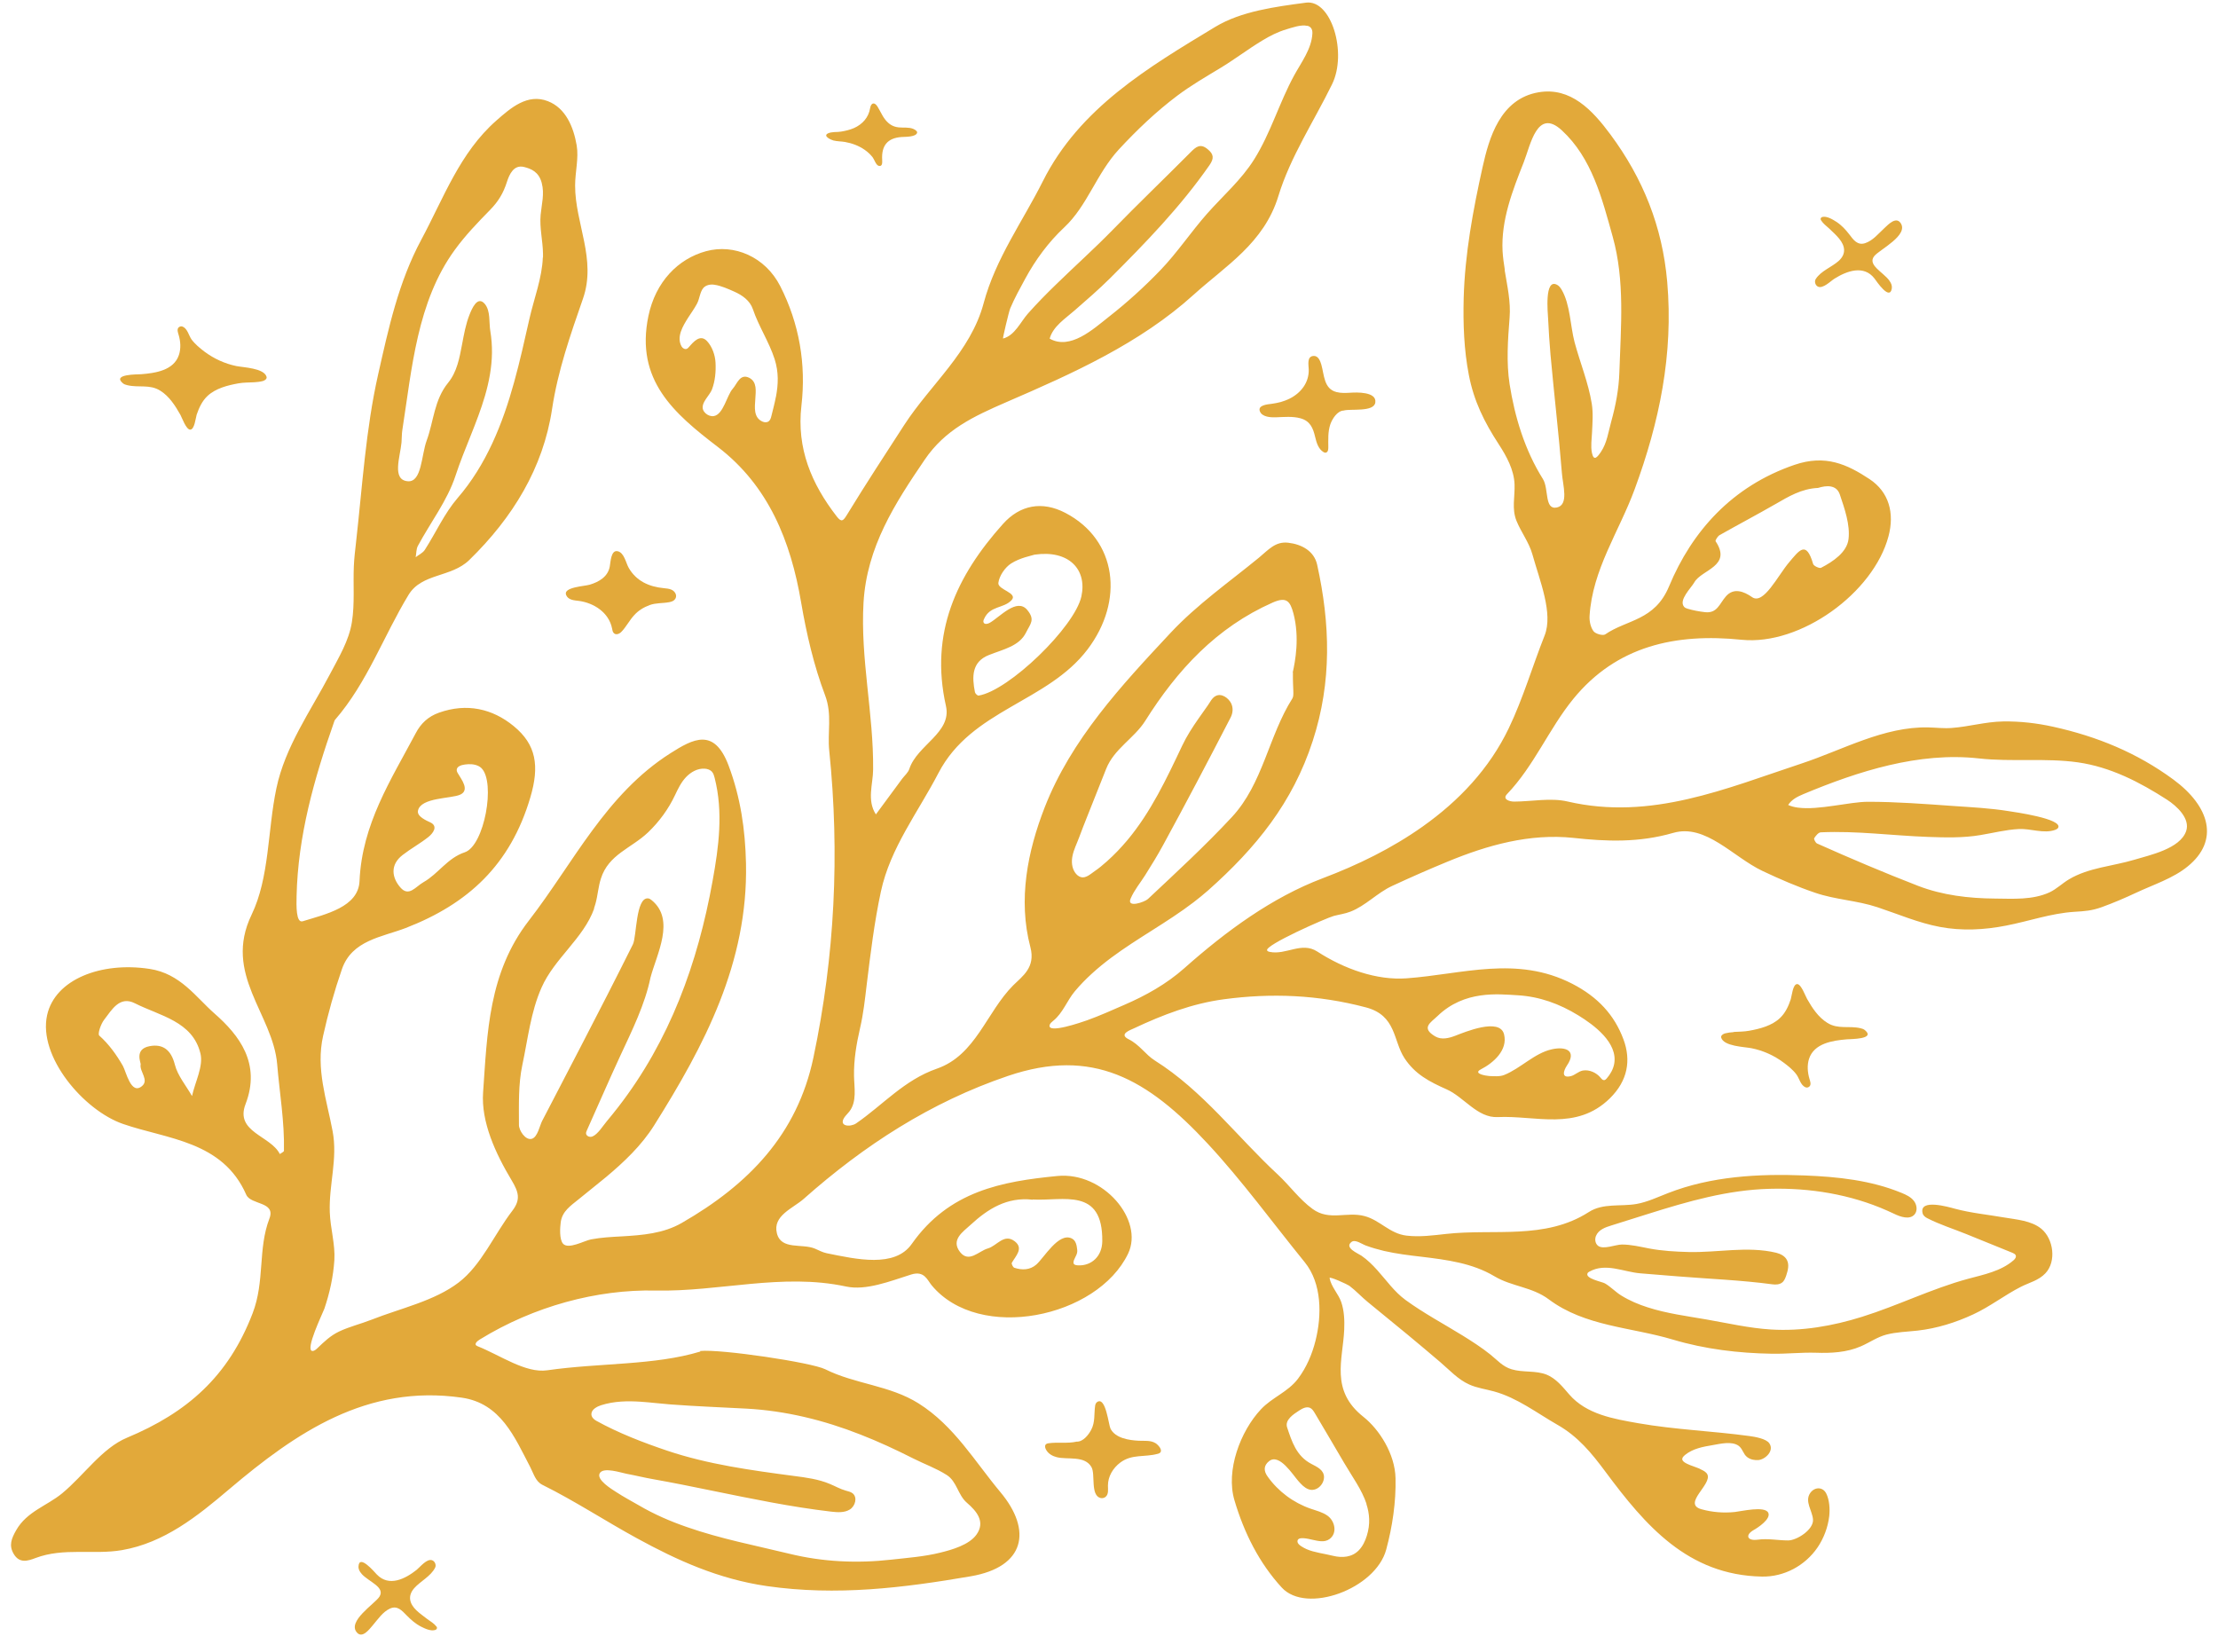 <?xml version="1.0" encoding="UTF-8"?> <svg xmlns="http://www.w3.org/2000/svg" width="98" height="73" viewBox="0 0 98 73" fill="none"><g id="Group"><path id="Vector" d="M30.944 59.715C28.903 60.334 26.514 60.208 24.178 60.544C23.22 60.681 22.117 59.885 21.094 59.477C20.916 59.404 21.07 59.259 21.207 59.178C23.588 57.715 26.373 56.963 28.968 57.02C31.78 57.08 34.553 56.235 37.382 56.842C38.267 57.032 39.326 56.607 40.26 56.312C40.842 56.13 40.971 56.555 41.165 56.789C43.267 59.319 48.485 58.22 49.843 55.391C50.558 53.903 48.747 51.761 46.718 51.959C44.277 52.198 41.933 52.618 40.284 54.962C39.536 56.029 37.839 55.637 36.521 55.37C36.348 55.334 36.182 55.245 36.016 55.172C35.446 54.926 34.517 55.245 34.327 54.493C34.129 53.709 35.038 53.39 35.511 52.97C38.178 50.605 41.125 48.694 44.536 47.538C48.274 46.269 50.699 47.663 53.363 50.533C54.895 52.182 56.224 54.017 57.647 55.767C58.411 56.708 58.407 58.119 58.124 59.238C57.974 59.837 57.724 60.423 57.348 60.92C56.903 61.506 56.208 61.74 55.715 62.266C54.806 63.231 54.151 64.974 54.543 66.287C54.971 67.734 55.638 69.06 56.633 70.143C57.72 71.327 60.779 70.207 61.248 68.466C61.523 67.447 61.685 66.36 61.66 65.309C61.636 64.238 60.941 63.155 60.242 62.601C58.763 61.433 59.336 60.075 59.393 58.741C59.409 58.333 59.393 57.913 59.26 57.525C59.13 57.157 58.815 56.854 58.746 56.466C58.73 56.381 59.538 56.749 59.619 56.809C59.91 57.028 60.157 57.302 60.436 57.529C61.026 58.01 61.62 58.495 62.206 58.98C62.683 59.376 63.16 59.776 63.633 60.18C64.045 60.532 64.421 60.952 64.922 61.174C65.266 61.328 65.645 61.376 66.009 61.477C67.04 61.76 67.897 62.427 68.81 62.949C69.724 63.47 70.314 64.189 70.944 65.038C72.686 67.382 74.569 69.597 77.847 69.658C78.825 69.678 79.755 69.177 80.305 68.373C80.579 67.972 80.765 67.479 80.822 66.994C80.858 66.679 80.834 66.267 80.689 65.984C80.531 65.677 80.167 65.697 79.981 65.968C79.727 66.34 80.078 66.748 80.106 67.136C80.139 67.584 79.395 68.057 79.011 68.061C78.55 68.061 78.118 67.964 77.653 68.029C77.201 68.09 77.091 67.823 77.487 67.6C77.669 67.499 78.255 67.112 78.13 66.841C77.985 66.521 76.93 66.776 76.655 66.804C76.162 66.857 75.657 66.817 75.176 66.683C74.315 66.445 75.657 65.584 75.438 65.143C75.386 65.038 75.269 64.978 75.163 64.929C75.014 64.82 74.278 64.674 74.331 64.444C74.343 64.383 74.392 64.335 74.444 64.29C74.792 64.004 75.236 63.923 75.669 63.85C76.008 63.793 76.501 63.664 76.812 63.874C76.998 64.004 77.019 64.246 77.197 64.379C77.338 64.489 77.532 64.525 77.702 64.509C78.001 64.476 78.405 64.1 78.175 63.769C78.033 63.563 77.536 63.482 77.306 63.45C75.673 63.227 74.016 63.167 72.395 62.884C71.292 62.69 70.099 62.492 69.335 61.611C69.044 61.275 68.757 60.912 68.349 60.742C67.86 60.54 67.299 60.653 66.789 60.499C66.393 60.382 66.155 60.091 65.847 59.845C65.464 59.538 65.047 59.271 64.631 59.012C63.786 58.491 62.905 58.022 62.101 57.436C61.608 57.076 61.256 56.567 60.852 56.118C60.642 55.884 60.416 55.661 60.153 55.48C60.007 55.379 59.373 55.128 59.72 54.869C59.882 54.748 60.185 54.974 60.347 55.031C60.61 55.128 60.88 55.205 61.151 55.27C61.697 55.395 62.258 55.464 62.816 55.528C63.92 55.661 65.055 55.807 66.029 56.389C66.801 56.85 67.691 56.854 68.434 57.411C70.031 58.608 72.072 58.636 73.911 59.186C75.329 59.61 76.812 59.788 78.288 59.812C78.942 59.824 79.581 59.748 80.236 59.768C80.907 59.792 81.598 59.756 82.22 59.485C82.604 59.319 82.936 59.077 83.344 58.968C83.796 58.85 84.265 58.842 84.726 58.79C85.583 58.693 86.411 58.434 87.192 58.07C87.931 57.727 88.57 57.222 89.293 56.854C89.669 56.664 90.077 56.575 90.376 56.256C90.869 55.734 90.732 54.736 90.194 54.291C89.754 53.928 89.087 53.883 88.541 53.79C87.818 53.665 87.09 53.596 86.379 53.406C86.112 53.334 84.783 52.941 84.948 53.604C84.973 53.705 85.061 53.778 85.154 53.823C85.712 54.109 86.302 54.291 86.88 54.526C87.559 54.801 88.242 55.08 88.921 55.354C88.978 55.379 89.038 55.407 89.063 55.464C89.095 55.548 89.026 55.633 88.958 55.69C88.404 56.167 87.648 56.316 86.941 56.506C85.349 56.939 83.853 57.686 82.277 58.179C80.975 58.588 79.605 58.826 78.243 58.741C77.281 58.681 76.34 58.462 75.39 58.297C74.525 58.147 73.644 58.034 72.803 57.763C72.395 57.634 71.995 57.464 71.631 57.238C71.376 57.08 71.17 56.854 70.912 56.704C70.79 56.632 70.027 56.494 70.144 56.256C70.16 56.223 70.192 56.203 70.221 56.187C70.944 55.779 71.728 56.199 72.48 56.26C73.029 56.304 73.579 56.349 74.125 56.393C75.519 56.506 76.926 56.559 78.312 56.745C78.462 56.765 78.627 56.757 78.744 56.664C78.841 56.587 78.886 56.462 78.926 56.345C78.999 56.126 79.06 55.876 78.955 55.674C78.866 55.496 78.672 55.399 78.478 55.35C77.209 55.047 75.895 55.35 74.61 55.318C74.028 55.302 73.434 55.27 72.86 55.16C72.464 55.084 72.068 54.987 71.663 54.987C71.38 54.987 70.843 55.225 70.609 55.043C70.483 54.946 70.455 54.756 70.516 54.607C70.629 54.332 70.928 54.227 71.191 54.146C71.736 53.976 72.278 53.802 72.823 53.633C74.586 53.079 76.332 52.574 78.191 52.525C79.965 52.477 81.76 52.768 83.388 53.491C83.485 53.536 83.582 53.58 83.679 53.624C83.978 53.77 84.382 53.907 84.597 53.653C84.734 53.487 84.694 53.224 84.56 53.055C84.427 52.885 84.221 52.788 84.023 52.707C82.673 52.149 81.194 51.992 79.731 51.935C77.69 51.854 75.604 51.971 73.7 52.715C73.24 52.893 72.787 53.111 72.302 53.196C71.603 53.317 70.827 53.148 70.2 53.552C68.269 54.793 66.005 54.283 63.904 54.518C63.322 54.582 62.736 54.663 62.149 54.594C61.398 54.506 60.977 53.911 60.29 53.73C59.502 53.519 58.738 53.956 57.999 53.418C57.409 52.99 56.988 52.388 56.459 51.895C54.648 50.217 53.157 48.197 51.023 46.855C50.606 46.592 50.352 46.156 49.867 45.917C49.406 45.687 49.96 45.505 50.101 45.436C51.37 44.838 52.68 44.337 54.074 44.151C56.18 43.868 58.241 43.953 60.343 44.507C61.705 44.862 61.547 45.978 62.056 46.754C62.525 47.465 63.148 47.788 63.92 48.132C64.68 48.467 65.282 49.401 66.175 49.356C67.84 49.276 69.647 49.979 71.126 48.532C71.926 47.748 72.072 46.843 71.732 45.925C71.332 44.846 70.6 44.05 69.473 43.468C67.011 42.203 64.615 43.047 62.149 43.225C60.828 43.322 59.393 42.813 58.201 42.041C57.506 41.593 56.827 42.207 56.099 42.057C56.055 42.049 56.006 42.033 55.986 41.993C55.861 41.766 58.601 40.558 58.932 40.469C59.179 40.404 59.433 40.372 59.668 40.279C60.339 40.02 60.852 39.446 61.511 39.143C62.311 38.772 63.127 38.412 63.944 38.076C65.718 37.341 67.59 36.815 69.525 37.021C70.972 37.179 72.407 37.24 73.931 36.799C75.362 36.387 76.57 37.862 77.871 38.48C78.631 38.84 79.407 39.176 80.204 39.446C81.101 39.754 82.046 39.782 82.956 40.085C83.869 40.388 84.762 40.776 85.712 40.954C86.674 41.136 87.672 41.087 88.634 40.897C89.641 40.703 90.623 40.352 91.649 40.287C92.118 40.259 92.421 40.239 92.862 40.081C93.375 39.895 93.876 39.681 94.369 39.45C95.15 39.083 96.014 38.812 96.665 38.278C98.064 37.139 97.647 35.639 96.035 34.447C94.41 33.251 92.64 32.535 90.724 32.111C89.992 31.949 89.249 31.864 88.501 31.876C87.725 31.889 87.001 32.107 86.238 32.163C85.894 32.192 85.546 32.147 85.203 32.139C83.235 32.095 81.428 33.129 79.609 33.731C76.275 34.831 72.953 36.27 69.263 35.413C68.515 35.239 67.691 35.413 66.902 35.417C66.692 35.417 66.373 35.312 66.583 35.09C67.784 33.837 68.438 32.2 69.513 30.882C71.425 28.538 74.032 27.968 76.954 28.267C79.557 28.53 82.778 26.194 83.441 23.696C83.712 22.678 83.469 21.74 82.6 21.166C81.618 20.519 80.66 20.067 79.282 20.54C76.53 21.485 74.759 23.47 73.745 25.907C73.11 27.431 71.878 27.37 70.924 28.029C70.823 28.098 70.487 28.005 70.403 27.883C70.277 27.709 70.221 27.443 70.233 27.22C70.358 25.163 71.542 23.478 72.225 21.619C73.32 18.648 73.943 15.653 73.664 12.452C73.45 10.003 72.593 7.885 71.158 5.945C70.362 4.87 69.4 3.835 67.978 4.078C66.28 4.369 65.791 6.107 65.508 7.376C65.084 9.284 64.724 11.22 64.671 13.18C64.643 14.307 64.683 15.451 64.898 16.559C65.12 17.718 65.581 18.648 66.219 19.626C66.571 20.168 66.894 20.758 66.919 21.401C66.939 21.958 66.789 22.471 67.003 23.009C67.21 23.518 67.557 23.959 67.707 24.492C68.038 25.677 68.632 27.099 68.248 28.077C67.711 29.431 67.294 30.862 66.664 32.175C65.807 33.962 64.461 35.385 62.857 36.52C61.499 37.482 59.995 38.218 58.431 38.808C56.204 39.653 54.187 41.128 52.32 42.785C51.54 43.476 50.623 43.989 49.669 44.401C49.127 44.636 48.586 44.882 48.028 45.081C47.846 45.145 46.25 45.707 46.379 45.283C46.403 45.206 46.472 45.157 46.532 45.105C46.965 44.757 47.139 44.22 47.486 43.803C47.955 43.242 48.509 42.757 49.091 42.32C50.267 41.443 51.572 40.756 52.74 39.863C52.959 39.693 53.177 39.519 53.383 39.337C55.501 37.454 57.118 35.461 58.003 32.733C58.855 30.11 58.771 27.552 58.197 24.949C58.063 24.347 57.518 24.048 56.916 23.979C56.35 23.914 56.047 24.29 55.622 24.642C54.3 25.725 52.894 26.707 51.718 27.964C49.535 30.3 47.329 32.673 46.157 35.676C45.405 37.608 44.972 39.745 45.526 41.847C45.765 42.752 45.166 43.136 44.766 43.537C43.586 44.721 43.113 46.62 41.4 47.215C39.953 47.716 39.007 48.823 37.827 49.635C37.58 49.805 37.035 49.777 37.309 49.369C37.374 49.276 37.459 49.199 37.528 49.11C37.871 48.669 37.742 48.051 37.734 47.534C37.722 46.831 37.839 46.131 37.996 45.448C38.154 44.765 38.215 44.167 38.296 43.492C38.465 42.118 38.631 40.744 38.922 39.39C39.334 37.466 40.567 35.882 41.464 34.156C42.927 31.343 46.274 31.04 48.056 28.688C49.677 26.546 49.362 23.858 47.074 22.662C46.044 22.124 45.065 22.31 44.314 23.151C42.264 25.438 41.072 27.968 41.796 31.193C42.062 32.373 40.527 32.915 40.179 33.97C40.127 34.136 39.969 34.265 39.86 34.41C39.472 34.936 39.088 35.457 38.7 35.983C38.292 35.352 38.575 34.641 38.578 34.002C38.603 31.529 38.009 29.104 38.154 26.622C38.3 24.161 39.544 22.241 40.858 20.309C41.759 18.984 43.004 18.402 44.475 17.763C47.385 16.506 50.364 15.176 52.749 13.014C54.147 11.749 55.849 10.743 56.483 8.665C57.008 6.939 58.051 5.367 58.855 3.726C59.538 2.332 58.819 -0.028 57.708 0.117C56.337 0.299 54.838 0.497 53.694 1.188C50.752 2.967 47.705 4.765 46.08 8.002C45.187 9.785 43.99 11.418 43.461 13.398C42.887 15.544 41.125 16.975 39.957 18.769C39.104 20.087 38.243 21.401 37.427 22.738C37.257 23.017 37.184 23.09 36.974 22.823C35.855 21.38 35.192 19.812 35.41 17.925C35.624 16.086 35.313 14.291 34.476 12.646C33.813 11.341 32.431 10.763 31.198 11.098C29.958 11.434 28.963 12.452 28.648 13.968C28.062 16.801 29.784 18.268 31.716 19.747C33.955 21.461 34.937 23.902 35.398 26.622C35.636 28.013 35.96 29.411 36.457 30.724C36.776 31.569 36.554 32.357 36.639 33.166C37.107 37.721 36.885 42.251 35.939 46.73C35.224 50.12 33.078 52.335 30.123 54.033C29.311 54.502 28.381 54.574 27.468 54.627C27.015 54.651 26.563 54.675 26.114 54.76C25.815 54.817 25.112 55.217 24.877 54.95C24.708 54.756 24.744 54.231 24.776 53.996C24.845 53.511 25.217 53.273 25.569 52.986C25.973 52.654 26.381 52.335 26.781 52.004C27.577 51.337 28.341 50.614 28.899 49.728C31.13 46.18 33.054 42.534 32.961 38.153C32.928 36.65 32.722 35.235 32.189 33.816C31.554 32.139 30.629 32.64 29.618 33.283C26.765 35.098 25.35 38.109 23.37 40.671C21.575 42.987 21.531 45.65 21.345 48.265C21.252 49.575 21.895 50.965 22.61 52.157C22.913 52.667 23.018 52.998 22.634 53.499C21.83 54.55 21.272 55.896 20.266 56.664C19.191 57.484 17.72 57.795 16.414 58.309C15.941 58.495 15.444 58.612 14.983 58.83C14.595 59.016 14.325 59.279 14.017 59.574C13.957 59.63 13.888 59.691 13.807 59.691C13.452 59.679 14.264 58.014 14.333 57.82C14.567 57.129 14.725 56.409 14.773 55.682C14.818 54.983 14.595 54.267 14.571 53.56C14.527 52.339 14.927 51.208 14.697 49.983C14.43 48.564 13.949 47.227 14.276 45.768C14.498 44.769 14.773 43.787 15.109 42.817C15.553 41.536 16.887 41.403 17.926 41.002C20.686 39.935 22.553 38.206 23.43 35.239C23.847 33.837 23.689 32.895 22.699 32.083C21.761 31.311 20.625 31.052 19.397 31.488C18.916 31.658 18.593 31.969 18.374 32.386C17.275 34.459 15.994 36.411 15.885 38.929C15.836 40.081 14.381 40.392 13.379 40.703C13.072 40.8 13.096 40 13.104 39.604C13.161 36.937 13.88 34.407 14.757 31.909C14.769 31.872 14.781 31.828 14.806 31.8C16.228 30.159 16.944 28.106 18.051 26.283C18.637 25.317 19.934 25.523 20.735 24.743C22.654 22.872 24 20.677 24.392 18.074C24.651 16.365 25.205 14.788 25.758 13.196C26.365 11.454 25.407 9.866 25.411 8.196C25.411 7.602 25.577 6.992 25.48 6.422C25.342 5.622 25.003 4.777 24.206 4.47C23.305 4.118 22.561 4.773 21.935 5.323C20.314 6.745 19.603 8.75 18.613 10.593C17.602 12.476 17.166 14.514 16.709 16.538C16.16 18.967 16.01 21.493 15.731 23.963C15.691 24.311 15.65 24.662 15.634 25.014C15.598 25.834 15.679 26.667 15.549 27.483C15.42 28.308 14.967 29.047 14.583 29.779C13.722 31.42 12.595 32.992 12.211 34.835C11.819 36.698 11.912 38.763 11.116 40.416C9.846 43.052 12.061 44.798 12.247 47.025C12.352 48.294 12.575 49.559 12.546 50.844C12.546 50.892 12.429 50.941 12.364 50.989C11.956 50.173 10.372 50.023 10.849 48.783C11.54 46.988 10.57 45.739 9.483 44.785C8.65 44.054 7.971 43.015 6.609 42.809C4.475 42.482 2.434 43.266 2.082 44.85C1.674 46.693 3.711 49.066 5.437 49.66C7.385 50.335 9.838 50.407 10.881 52.788C11.083 53.245 12.195 53.079 11.904 53.839C11.386 55.189 11.71 56.603 11.16 58.03C10.089 60.819 8.266 62.415 5.611 63.523C4.507 63.983 3.719 65.176 2.741 65.984C2.078 66.529 1.193 66.78 0.72 67.6C0.506 67.976 0.381 68.279 0.607 68.659C0.858 69.084 1.226 68.971 1.573 68.837C2.818 68.368 4.136 68.704 5.384 68.49C7.252 68.17 8.719 66.994 10.117 65.806C13.092 63.284 16.216 61.154 20.395 61.752C22.129 61.999 22.739 63.502 23.434 64.832C23.584 65.123 23.661 65.45 23.964 65.604C25.407 66.319 26.761 67.213 28.155 67.972C29.897 68.926 31.736 69.767 33.882 70.078C36.974 70.523 39.916 70.155 42.887 69.646C45.3 69.233 45.611 67.613 44.205 65.931C43.069 64.573 42.159 62.997 40.587 62.007C39.31 61.203 37.782 61.158 36.465 60.499C35.858 60.196 31.845 59.598 30.932 59.691L30.944 59.715ZM28.325 61.934C28.753 61.962 29.186 62.019 29.614 62.051C30.734 62.136 31.853 62.177 32.973 62.237C34.707 62.33 36.4 62.746 38.013 63.381C38.813 63.692 39.593 64.056 40.361 64.444C40.85 64.691 41.363 64.872 41.828 65.168C42.281 65.454 42.321 66.053 42.721 66.396C43.146 66.764 43.554 67.233 43.142 67.807C42.818 68.259 42.05 68.478 41.533 68.603C40.83 68.777 40.102 68.829 39.383 68.91C37.879 69.08 36.356 69.011 34.885 68.651C33.373 68.284 31.837 67.989 30.366 67.475C29.626 67.221 28.907 66.909 28.232 66.513C27.896 66.319 27.553 66.138 27.226 65.923C27.036 65.802 26.328 65.374 26.502 65.087C26.668 64.808 27.436 65.07 27.678 65.115C28.078 65.188 28.47 65.289 28.87 65.357C29.735 65.511 30.6 65.685 31.461 65.863C33.203 66.218 34.949 66.582 36.719 66.788C37.002 66.82 37.305 66.845 37.548 66.695C37.79 66.546 37.895 66.158 37.673 65.98C37.588 65.911 37.471 65.891 37.366 65.859C37.12 65.79 36.897 65.66 36.663 65.564C36.162 65.353 35.616 65.281 35.078 65.212C33.187 64.961 31.287 64.703 29.481 64.096C28.426 63.741 27.314 63.312 26.34 62.771C26.227 62.71 26.126 62.601 26.13 62.476C26.134 62.27 26.385 62.144 26.555 62.088C27.141 61.902 27.735 61.894 28.333 61.934L28.325 61.934ZM79.444 35.684C79.282 35.663 79.132 35.623 79.007 35.566C79.169 35.32 79.415 35.199 79.682 35.086C82.103 34.075 84.791 33.214 87.43 33.509C88.889 33.671 90.388 33.481 91.811 33.683C93.25 33.889 94.543 34.556 95.752 35.336C96.164 35.603 96.786 36.161 96.592 36.722C96.322 37.502 94.984 37.781 94.301 37.987C93.343 38.274 92.288 38.331 91.415 38.852C91.116 39.03 90.873 39.277 90.558 39.426C89.806 39.77 88.95 39.709 88.145 39.701C86.993 39.693 85.825 39.556 84.746 39.139C83.243 38.557 81.76 37.927 80.284 37.268C80.216 37.236 80.135 37.07 80.159 37.034C80.228 36.924 80.345 36.779 80.45 36.775C82.03 36.702 83.603 36.92 85.179 36.977C85.943 37.005 86.747 37.026 87.503 36.896C88.069 36.803 88.626 36.658 89.2 36.629C89.718 36.601 90.308 36.848 90.805 36.666C90.857 36.646 90.91 36.621 90.938 36.573C91.148 36.173 88.974 35.874 88.743 35.837C87.939 35.708 87.127 35.667 86.31 35.611C85.053 35.522 83.796 35.425 82.535 35.425C81.723 35.425 80.353 35.805 79.448 35.684L79.444 35.684ZM26.243 40.146C26.268 40.073 26.292 40 26.312 39.923C26.413 39.56 26.433 39.176 26.551 38.816C26.89 37.745 27.896 37.482 28.64 36.771C29.129 36.302 29.537 35.744 29.824 35.134C29.958 34.851 30.095 34.564 30.309 34.338C30.523 34.111 30.823 33.942 31.134 33.962C31.259 33.97 31.384 34.01 31.465 34.107C31.526 34.18 31.55 34.273 31.574 34.362C31.962 35.878 31.76 37.409 31.485 38.921C30.831 42.562 29.59 45.978 27.31 48.92C27.149 49.13 26.979 49.336 26.809 49.542C26.648 49.732 26.413 50.12 26.175 50.213C26.066 50.258 25.916 50.205 25.896 50.092C25.888 50.035 25.912 49.983 25.936 49.931C26.433 48.831 26.906 47.724 27.416 46.628C27.925 45.533 28.499 44.377 28.741 43.193C29.012 42.166 29.853 40.635 28.794 39.774C28.745 39.733 28.693 39.697 28.632 39.693C28.086 39.648 28.131 41.391 27.965 41.722C27.218 43.221 26.454 44.713 25.682 46.2C25.302 46.936 24.922 47.671 24.538 48.403C24.344 48.779 24.15 49.154 23.952 49.53C23.847 49.732 23.754 50.238 23.503 50.314C23.22 50.403 22.925 49.943 22.929 49.7C22.929 48.815 22.897 47.91 23.079 47.053C23.325 45.905 23.447 44.717 23.928 43.634C24.493 42.348 25.779 41.463 26.252 40.146L26.243 40.146ZM66.49 11.931C66.446 11.652 66.405 11.373 66.389 11.09C66.32 9.724 66.83 8.419 67.323 7.174C67.626 6.41 67.913 4.753 69.004 5.755C70.338 6.98 70.786 8.774 71.255 10.456C71.801 12.412 71.615 14.433 71.55 16.453C71.526 17.189 71.389 17.913 71.191 18.624C71.065 19.076 71.005 19.566 70.738 19.962C70.576 20.204 70.419 20.394 70.338 20.01C70.277 19.715 70.33 19.404 70.342 19.109C70.362 18.684 70.398 18.252 70.33 17.832C70.18 16.906 69.812 16.021 69.57 15.116C69.38 14.392 69.38 13.459 69.004 12.808C68.951 12.719 68.891 12.634 68.802 12.586C68.228 12.27 68.39 13.838 68.402 14.089C68.426 14.614 68.463 15.14 68.507 15.665C68.665 17.415 68.871 19.161 69.012 20.916C69.053 21.441 69.327 22.31 68.786 22.423C68.228 22.536 68.442 21.595 68.171 21.162C67.371 19.889 66.927 18.418 66.7 16.971C66.551 16.005 66.624 15.002 66.7 14.033C66.757 13.325 66.595 12.634 66.482 11.935L66.49 11.931ZM57.126 29.714C57.118 30.474 57.19 30.721 57.101 30.862C56.047 32.527 55.804 34.621 54.43 36.1C53.254 37.365 51.981 38.537 50.72 39.721C50.578 39.855 49.766 40.138 49.956 39.701C50.117 39.325 50.38 39.014 50.594 38.675C50.873 38.23 51.152 37.781 51.403 37.316C52.417 35.457 53.403 33.582 54.373 31.703C54.474 31.509 54.495 31.278 54.398 31.076C54.28 30.842 53.969 30.607 53.702 30.757C53.549 30.842 53.464 31.024 53.367 31.165C53.23 31.363 53.088 31.557 52.951 31.755C52.688 32.131 52.437 32.519 52.239 32.935C51.548 34.394 50.853 35.878 49.81 37.123C49.531 37.454 49.232 37.769 48.909 38.056C48.735 38.21 48.557 38.363 48.363 38.493C48.198 38.606 47.979 38.816 47.761 38.755C47.648 38.723 47.555 38.638 47.49 38.537C47.357 38.331 47.337 38.068 47.385 37.826C47.442 37.535 47.583 37.264 47.684 36.989C47.794 36.69 47.911 36.395 48.028 36.1C48.307 35.389 48.594 34.681 48.873 33.974C49.224 33.081 50.117 32.62 50.602 31.848C52.017 29.601 53.747 27.722 56.233 26.622C56.847 26.352 57.004 26.562 57.15 27.107C57.429 28.174 57.227 29.221 57.118 29.714L57.126 29.714ZM57.76 1.136C57.902 1.172 57.999 1.273 57.986 1.483C57.954 2.158 57.493 2.76 57.182 3.33C56.523 4.535 56.144 5.881 55.412 7.045C54.846 7.95 54.026 8.657 53.327 9.449C52.627 10.242 52.021 11.155 51.277 11.931C50.558 12.679 49.786 13.378 48.97 14.016C48.307 14.538 47.288 15.479 46.379 14.962C46.524 14.421 47.074 14.073 47.47 13.725C48.004 13.261 48.541 12.796 49.042 12.299C50.615 10.73 52.158 9.138 53.436 7.303C53.65 6.996 53.63 6.814 53.359 6.592C53.032 6.317 52.833 6.495 52.595 6.737C51.451 7.889 50.279 9.009 49.147 10.173C48.339 11.001 47.474 11.773 46.646 12.582C46.225 12.99 45.813 13.41 45.421 13.851C45.094 14.219 44.839 14.825 44.318 14.958C44.293 14.962 44.576 13.77 44.633 13.632C44.823 13.18 45.061 12.751 45.296 12.319C45.752 11.478 46.326 10.698 47.026 10.043C48.044 9.09 48.444 7.679 49.434 6.604C50.231 5.743 51.083 4.931 52.017 4.228C52.619 3.775 53.27 3.399 53.917 3.007C54.547 2.627 55.133 2.178 55.76 1.798C56.103 1.588 56.463 1.406 56.847 1.293C57.053 1.233 57.493 1.071 57.764 1.144L57.76 1.136ZM23.984 11.377C23.952 12.278 23.592 13.204 23.394 14.077C23.18 15.019 22.974 15.96 22.715 16.89C22.206 18.733 21.482 20.544 20.217 22.007C19.635 22.682 19.259 23.535 18.77 24.294C18.681 24.432 18.504 24.512 18.366 24.618C18.399 24.452 18.387 24.262 18.463 24.12C19.017 23.086 19.765 22.12 20.124 21.025C20.516 19.828 21.078 18.693 21.43 17.484C21.608 16.87 21.729 16.235 21.737 15.593C21.741 15.269 21.717 14.946 21.664 14.627C21.6 14.251 21.68 13.742 21.422 13.43C21.094 13.038 20.844 13.657 20.747 13.899C20.577 14.323 20.5 14.776 20.415 15.221C20.302 15.815 20.193 16.429 19.801 16.91C19.179 17.674 19.166 18.608 18.855 19.456C18.613 20.111 18.641 21.312 18.019 21.263C17.299 21.206 17.683 20.18 17.74 19.549C17.756 19.367 17.748 19.182 17.776 19.004C18.201 16.288 18.423 13.333 20.096 11.038C20.561 10.399 21.102 9.837 21.652 9.276C22.02 8.9 22.238 8.536 22.396 8.043C22.509 7.691 22.703 7.271 23.148 7.376C23.467 7.453 23.81 7.594 23.936 8.083C24.065 8.572 23.932 9.013 23.887 9.494C23.835 10.072 23.984 10.633 23.992 11.211C23.992 11.268 23.992 11.321 23.992 11.377L23.984 11.377ZM80.329 21.558C80.689 21.445 81.141 21.404 81.291 21.849C81.505 22.484 81.751 23.187 81.675 23.821C81.606 24.391 81.012 24.803 80.462 25.087C80.389 25.123 80.135 25.006 80.111 24.917C79.803 23.858 79.496 24.319 79.047 24.848C78.542 25.446 77.92 26.735 77.415 26.384C77.047 26.125 76.602 25.959 76.263 26.343C75.968 26.675 75.879 27.111 75.329 27.047C75.079 27.018 74.796 26.966 74.557 26.893C74.501 26.877 74.444 26.853 74.408 26.808C74.157 26.513 74.727 25.972 74.86 25.733C75.18 25.163 76.542 25.022 75.802 23.914C75.778 23.878 75.895 23.688 75.984 23.64C76.8 23.179 77.629 22.742 78.445 22.273C79.027 21.938 79.597 21.59 80.333 21.558L80.329 21.558ZM67.048 43.973C68.022 44.03 68.899 44.349 69.736 44.862C70.423 45.283 71.498 46.071 71.32 47.012C71.275 47.247 71.146 47.473 70.989 47.651C70.956 47.687 70.92 47.724 70.871 47.724C70.807 47.724 70.762 47.667 70.722 47.619C70.54 47.396 70.229 47.251 69.938 47.299C69.736 47.336 69.59 47.505 69.396 47.55C68.976 47.647 69.081 47.307 69.234 47.077C69.687 46.414 69.17 46.224 68.564 46.362C67.792 46.535 67.193 47.202 66.458 47.497C66.268 47.574 65.997 47.55 65.799 47.542C65.674 47.534 65.055 47.441 65.431 47.247C65.989 46.96 66.632 46.394 66.454 45.695C66.264 44.947 64.7 45.61 64.296 45.764C64.021 45.869 63.697 45.953 63.422 45.796C62.76 45.412 63.221 45.178 63.516 44.891C64.708 43.743 66.195 43.925 67.048 43.973ZM45.72 24.505C47.232 24.29 48.036 25.163 47.781 26.347C47.494 27.693 44.576 30.518 43.239 30.733C43.19 30.741 43.089 30.644 43.077 30.583C42.944 29.912 42.927 29.245 43.691 28.942C44.326 28.688 45.037 28.554 45.336 27.944C45.522 27.564 45.752 27.386 45.385 26.946C44.928 26.4 44.172 27.265 43.736 27.515C43.647 27.568 43.505 27.6 43.461 27.507C43.437 27.459 43.453 27.402 43.477 27.354C43.74 26.748 44.342 26.897 44.694 26.517C44.997 26.194 44.071 26.056 44.112 25.753C44.152 25.438 44.411 25.062 44.681 24.892C45.078 24.642 45.575 24.553 45.716 24.505L45.72 24.505ZM60.371 66.445C60.513 66.877 60.553 67.338 60.391 67.855C60.319 68.085 60.214 68.312 60.044 68.49C59.741 68.809 59.304 68.841 58.896 68.74C58.532 68.647 58.063 68.595 57.728 68.445C57.623 68.397 57.344 68.263 57.328 68.126C57.295 67.847 57.821 67.997 57.995 68.033C58.237 68.085 58.52 68.162 58.742 68.001C59.106 67.734 58.977 67.2 58.657 66.97C58.439 66.812 58.168 66.748 57.91 66.659C57.15 66.396 56.475 65.895 56.01 65.24C55.828 64.99 55.828 64.751 56.075 64.557C56.528 64.198 57.126 65.168 57.364 65.434C57.493 65.58 57.627 65.729 57.809 65.798C58.148 65.927 58.492 65.612 58.5 65.269C58.504 64.945 58.185 64.808 57.938 64.678C57.275 64.331 57.077 63.684 56.871 63.07C56.758 62.734 57.154 62.484 57.396 62.326C57.542 62.229 57.728 62.132 57.886 62.205C57.978 62.249 58.035 62.342 58.088 62.427C58.524 63.159 58.956 63.898 59.389 64.634C59.745 65.244 60.173 65.818 60.379 66.449L60.371 66.445ZM34.282 17.533C34.23 17.807 34.157 18.086 34.084 18.377C34.064 18.462 34.036 18.559 33.967 18.612C33.89 18.672 33.781 18.668 33.692 18.628C33.284 18.45 33.349 17.989 33.373 17.626C33.393 17.282 33.458 16.87 33.102 16.692C32.694 16.49 32.565 16.967 32.375 17.177C32.116 17.464 31.962 18.325 31.53 18.385C31.405 18.402 31.271 18.349 31.178 18.264C31.13 18.22 31.089 18.167 31.065 18.107C30.956 17.795 31.356 17.476 31.457 17.209C31.599 16.829 31.635 16.425 31.615 16.025C31.599 15.694 31.469 15.318 31.239 15.071C30.936 14.748 30.641 15.104 30.443 15.33C30.414 15.362 30.386 15.395 30.346 15.411C30.265 15.447 30.164 15.39 30.119 15.314C29.869 14.885 30.184 14.388 30.41 14.028C30.54 13.826 30.685 13.628 30.798 13.414C30.912 13.2 30.924 12.909 31.073 12.727C31.19 12.59 31.392 12.553 31.57 12.582C31.869 12.626 32.169 12.764 32.443 12.885C32.795 13.042 33.134 13.277 33.264 13.657C33.522 14.421 33.979 15.1 34.226 15.867C34.412 16.453 34.387 16.983 34.286 17.524L34.282 17.533ZM45.631 52.998C46.965 53.075 48.731 52.44 48.703 54.841C48.695 55.532 48.206 55.916 47.68 55.908C47.478 55.908 47.381 55.864 47.454 55.67C47.515 55.516 47.616 55.399 47.596 55.225C47.575 55.031 47.543 54.801 47.341 54.712C46.767 54.453 46.132 55.569 45.789 55.872C45.506 56.118 45.158 56.126 44.815 56.013C44.758 55.993 44.681 55.835 44.706 55.795C44.88 55.488 45.239 55.156 44.835 54.845C44.362 54.481 44.047 55.047 43.647 55.16C43.247 55.273 42.81 55.819 42.418 55.318C42.002 54.78 42.543 54.429 42.883 54.118C43.647 53.414 44.492 52.877 45.623 53.006L45.631 52.998ZM20.694 33.764C20.904 33.756 21.127 33.8 21.268 33.934C21.911 34.56 21.398 37.369 20.537 37.656C19.761 37.915 19.369 38.606 18.71 38.978C18.366 39.172 18.067 39.64 17.695 39.216C17.311 38.78 17.227 38.21 17.788 37.777C18.152 37.494 18.568 37.268 18.928 36.981C19.126 36.823 19.373 36.508 19.017 36.338C18.847 36.258 18.415 36.076 18.467 35.821C18.584 35.227 19.939 35.292 20.334 35.11C20.767 34.912 20.387 34.435 20.238 34.18C20.205 34.128 20.173 34.067 20.181 34.002C20.193 33.893 20.306 33.833 20.411 33.804C20.496 33.784 20.593 33.768 20.698 33.764L20.694 33.764ZM6.213 47.041C6.165 47.348 6.597 47.724 6.27 47.99C5.785 48.391 5.574 47.348 5.429 47.093C5.146 46.6 4.811 46.135 4.386 45.755C4.305 45.687 4.455 45.242 4.604 45.052C4.94 44.62 5.283 43.985 5.962 44.329C7.062 44.886 8.509 45.121 8.856 46.544C8.994 47.109 8.622 47.797 8.484 48.427C8.222 47.966 7.85 47.53 7.725 47.037C7.559 46.382 7.191 46.111 6.605 46.224C5.926 46.354 6.229 46.956 6.217 47.033L6.213 47.041Z" fill="#E2A93A"></path><path id="Vector_2" d="M50.299 64.343C50.573 64.314 50.856 64.314 51.143 64.237C51.18 64.229 51.216 64.217 51.248 64.193C51.398 64.068 51.16 63.829 51.058 63.765C50.836 63.627 50.561 63.668 50.315 63.656C49.886 63.635 49.28 63.546 49.066 63.122C48.981 62.952 48.86 61.712 48.488 61.938C48.427 61.974 48.395 62.043 48.387 62.112C48.334 62.475 48.395 62.831 48.213 63.175C48.096 63.397 47.853 63.708 47.571 63.696C47.158 63.789 46.734 63.708 46.318 63.769C46.128 63.797 46.156 63.959 46.241 64.088C46.342 64.246 46.516 64.338 46.693 64.383C47.17 64.504 47.926 64.298 48.225 64.82C48.407 65.135 48.169 66.068 48.625 66.186C48.702 66.206 48.787 66.186 48.848 66.137C48.993 66.016 48.953 65.806 48.953 65.64C48.953 65.232 49.175 64.864 49.498 64.621C49.757 64.427 50.024 64.371 50.299 64.343Z" fill="#E2A93A"></path><path id="Vector_3" d="M56.604 17.759C56.463 17.799 56.318 17.823 56.172 17.844C56.006 17.864 55.558 17.9 55.667 18.175C55.764 18.426 56.144 18.446 56.366 18.438C56.73 18.426 57.11 18.385 57.461 18.482C57.882 18.599 58.015 18.903 58.108 19.303C58.169 19.561 58.253 19.844 58.484 19.978C58.508 19.99 58.532 20.002 58.561 20.002C58.609 20.002 58.654 19.962 58.67 19.917C58.686 19.873 58.69 19.82 58.69 19.772C58.69 19.428 58.666 19.081 58.779 18.749C58.86 18.515 59.082 18.151 59.369 18.139C59.664 18.05 60.707 18.22 60.767 17.783C60.836 17.298 59.923 17.334 59.672 17.351C59.462 17.363 59.252 17.375 59.05 17.322C58.488 17.181 58.512 16.558 58.379 16.102C58.334 15.948 58.245 15.722 58.051 15.726C57.728 15.734 57.821 16.13 57.825 16.324C57.841 16.906 57.477 17.367 56.972 17.617C56.851 17.674 56.73 17.723 56.6 17.759L56.604 17.759Z" fill="#E2A93A"></path><path id="Vector_4" d="M25.572 26.549C26.243 26.638 26.906 27.066 27.044 27.769C27.056 27.838 27.068 27.911 27.112 27.963C27.209 28.076 27.367 28.008 27.452 27.919C27.67 27.697 27.807 27.41 28.022 27.179C28.207 26.973 28.442 26.832 28.701 26.735C28.988 26.63 29.279 26.662 29.573 26.605C29.654 26.589 29.735 26.565 29.796 26.508C29.957 26.351 29.844 26.128 29.663 26.052C29.557 26.007 29.444 25.999 29.331 25.987C28.68 25.926 28.11 25.672 27.775 25.082C27.654 24.867 27.577 24.411 27.286 24.354C26.991 24.294 26.979 24.839 26.942 25.029C26.862 25.482 26.462 25.712 26.057 25.833C25.835 25.902 24.881 25.939 25.011 26.282C25.099 26.512 25.366 26.524 25.572 26.549Z" fill="#E2A93A"></path><path id="Vector_5" d="M76.602 45.602C76.473 45.61 76.344 45.626 76.218 45.658C76.129 45.683 76.024 45.755 76.049 45.844C76.158 46.232 77.083 46.252 77.386 46.313C77.896 46.414 78.385 46.633 78.801 46.944C79.003 47.093 79.229 47.275 79.379 47.481C79.504 47.655 79.557 47.946 79.771 48.039C79.832 48.067 79.912 48.047 79.957 47.995C80.034 47.906 79.977 47.764 79.949 47.667C79.864 47.38 79.84 47.069 79.929 46.786C80.151 46.095 80.971 45.974 81.594 45.921C81.767 45.905 82.883 45.921 82.402 45.517C82.346 45.468 82.269 45.444 82.196 45.428C81.687 45.311 81.214 45.489 80.741 45.194C80.341 44.947 80.07 44.535 79.844 44.135C79.767 44.001 79.585 43.488 79.411 43.48C79.213 43.472 79.169 44.005 79.124 44.147C79.023 44.454 78.886 44.753 78.647 44.979C78.292 45.319 77.762 45.456 77.289 45.541C77.067 45.582 76.833 45.582 76.602 45.594L76.602 45.602Z" fill="#E2A93A"></path><path id="Vector_6" d="M11.225 16.89C11.354 16.882 11.483 16.869 11.608 16.837C11.697 16.813 11.802 16.744 11.778 16.651C11.673 16.263 10.748 16.235 10.444 16.174C9.935 16.069 9.45 15.847 9.034 15.536C8.832 15.382 8.61 15.2 8.46 14.994C8.339 14.82 8.286 14.525 8.072 14.432C8.011 14.404 7.931 14.424 7.886 14.473C7.809 14.562 7.866 14.703 7.894 14.8C7.979 15.087 7.999 15.398 7.906 15.681C7.68 16.368 6.86 16.486 6.237 16.534C6.063 16.546 4.948 16.526 5.425 16.93C5.481 16.979 5.554 17.003 5.627 17.019C6.136 17.14 6.609 16.966 7.082 17.262C7.478 17.508 7.745 17.928 7.971 18.329C8.044 18.462 8.222 18.975 8.399 18.983C8.597 18.991 8.646 18.458 8.69 18.32C8.795 18.013 8.933 17.714 9.171 17.492C9.531 17.157 10.06 17.023 10.533 16.938C10.756 16.898 10.99 16.902 11.22 16.89L11.225 16.89Z" fill="#E2A93A"></path><path id="Vector_7" d="M36.86 5.835C36.759 5.844 36.662 5.856 36.585 5.892C36.343 6.009 36.715 6.179 36.824 6.207C36.989 6.248 37.163 6.244 37.333 6.272C37.636 6.324 37.947 6.438 38.206 6.62C38.339 6.713 38.457 6.822 38.558 6.951C38.63 7.044 38.703 7.295 38.824 7.327C38.998 7.375 38.982 7.165 38.978 7.06C38.942 6.45 39.2 6.098 39.831 6.054C39.976 6.042 40.473 6.062 40.522 5.864C40.53 5.827 40.506 5.795 40.477 5.771C40.316 5.633 40.089 5.637 39.887 5.637C39.637 5.637 39.435 5.597 39.241 5.423C39.014 5.221 38.925 4.95 38.768 4.704C38.634 4.494 38.485 4.538 38.444 4.785C38.376 5.193 38.105 5.492 37.733 5.658C37.551 5.738 37.353 5.783 37.159 5.815C37.07 5.831 36.969 5.831 36.864 5.835L36.86 5.835Z" fill="#E2A93A"></path><path id="Vector_8" d="M83.481 12.399C83.198 12.015 82.495 11.704 82.814 11.312C83.049 11.025 84.362 10.386 83.97 9.845C83.76 9.558 83.417 9.934 83.251 10.087C82.996 10.322 82.746 10.637 82.402 10.746C82.067 10.851 81.889 10.593 81.711 10.358C81.549 10.148 81.364 9.946 81.137 9.8C80.98 9.699 80.721 9.538 80.519 9.586C80.478 9.598 80.442 9.631 80.442 9.675C80.442 9.699 80.454 9.72 80.466 9.74C80.559 9.889 80.693 9.978 80.818 10.095C80.968 10.241 81.125 10.378 81.258 10.54C81.529 10.867 81.582 11.219 81.242 11.526C80.931 11.805 80.458 11.967 80.228 12.326C80.155 12.436 80.208 12.613 80.329 12.666C80.551 12.763 80.883 12.419 81.052 12.314C81.598 11.971 82.35 11.692 82.823 12.306C82.915 12.431 83.493 13.296 83.587 12.751C83.607 12.626 83.562 12.512 83.481 12.403L83.481 12.399Z" fill="#E2A93A"></path><path id="Vector_9" d="M15.982 69.544C16.305 69.896 17.036 70.126 16.762 70.551C16.559 70.862 15.323 71.638 15.775 72.135C16.014 72.398 16.317 71.989 16.466 71.816C16.693 71.553 16.911 71.213 17.238 71.068C17.562 70.926 17.764 71.165 17.97 71.375C18.156 71.565 18.362 71.747 18.601 71.868C18.766 71.953 19.045 72.086 19.239 72.014C19.279 71.998 19.312 71.961 19.308 71.917C19.308 71.892 19.292 71.872 19.275 71.856C19.166 71.719 19.025 71.642 18.887 71.541C18.722 71.411 18.548 71.294 18.398 71.149C18.091 70.854 18.002 70.51 18.305 70.167C18.584 69.855 19.037 69.645 19.227 69.261C19.284 69.144 19.215 68.974 19.085 68.934C18.855 68.861 18.56 69.237 18.407 69.362C17.901 69.762 17.186 70.126 16.648 69.564C16.539 69.451 15.872 68.655 15.84 69.205C15.832 69.33 15.889 69.439 15.982 69.54L15.982 69.544Z" fill="#E2A93A"></path></g></svg> 